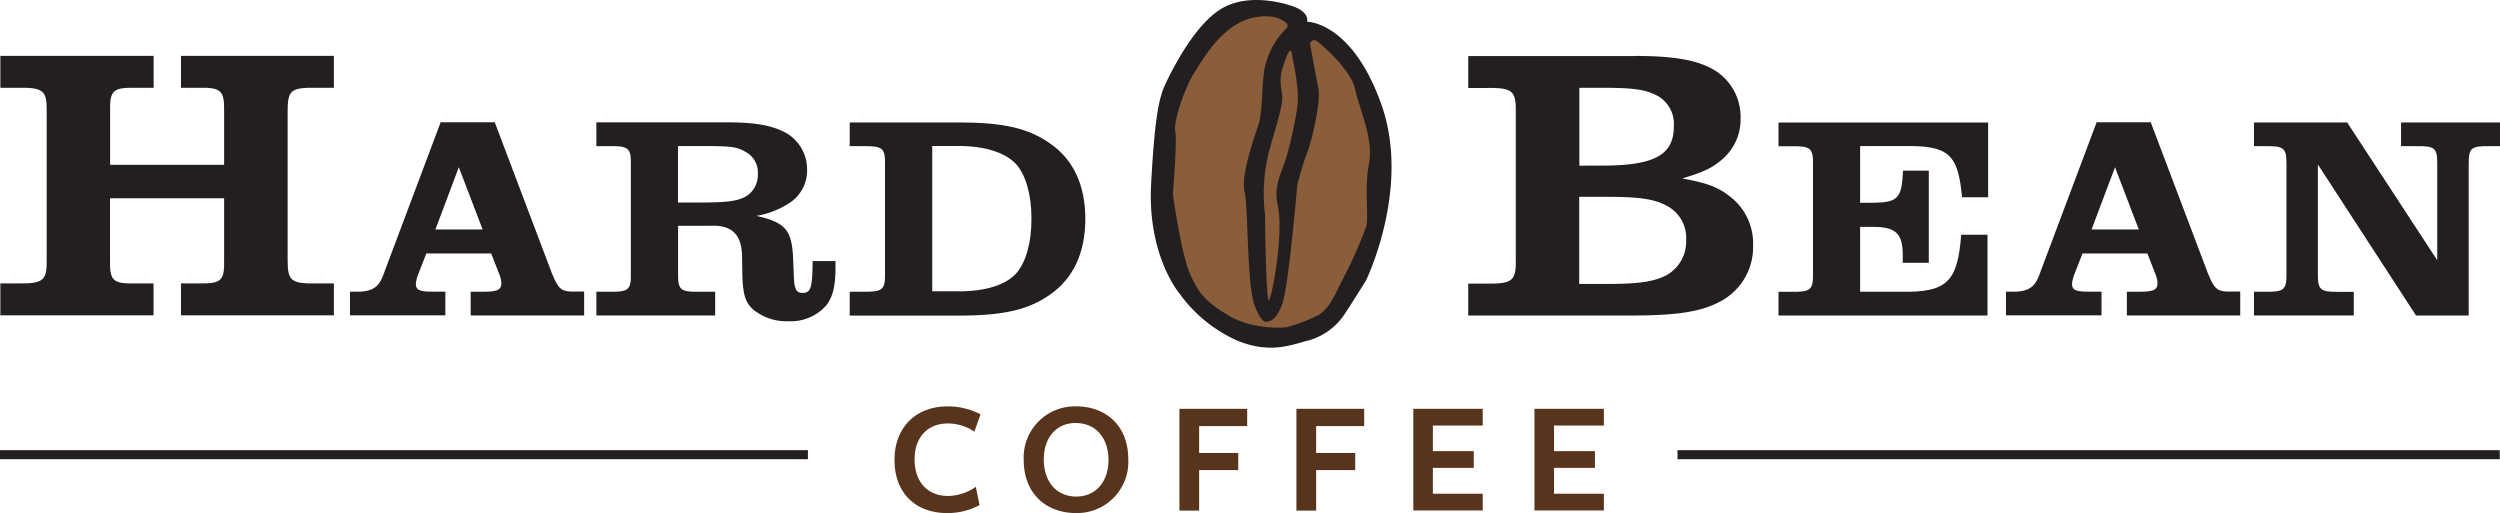 <svg xmlns="http://www.w3.org/2000/svg" width="388.643" height="79.758" viewBox="0 0 388.643 79.758"><g id="Group_742" data-name="Group 742" transform="translate(-27.44 220.102)"><rect id="Rectangle_750" data-name="Rectangle 750" width="127.818" height="1.407" transform="translate(288.223 -150.121)" fill="#231f20"></rect><rect id="Rectangle_751" data-name="Rectangle 751" width="125.595" height="1.407" transform="translate(27.44 -150.121)" fill="#231f20"></rect><g id="Group_739" data-name="Group 739" transform="translate(27.496 -211.42)"><path id="Path_492" data-name="Path 492" d="M51.308-208.965H48.466c-3.5-.056-3.995.422-3.924,3.685v8.285H62.265v-8.285c.056-3.263-.478-3.756-3.924-3.685H55.556v-4.965H79.327v4.965H76.612c-3.995-.056-4.473.366-4.473,3.685v23.04c0,3.263.478,3.756,4.473,3.685h2.715v4.965H55.556v-4.965h2.785c3.5.056,3.995-.422,3.924-3.685v-9.551H44.528v9.551c-.056,3.263.422,3.756,3.924,3.685h2.841v4.965H27.48v-4.965h2.729c3.924.056,4.529-.422,4.473-3.685v-23.04c.056-3.263-.549-3.756-4.473-3.685H27.48v-4.965H51.308Z" transform="translate(-27.48 213.93)" fill="#231f20"></path><path id="Path_493" data-name="Path 493" d="M102.523-176.559H84.884v-3.685h1.8c2.335,0,2.968-.267,2.968-1.35a4.465,4.465,0,0,0-.366-1.491l-1.21-3.109H77.992l-1.266,3.235a5.289,5.289,0,0,0-.366,1.491c0,.942.591,1.21,2.518,1.21h2.068v3.685H66.12v-3.685h1.618c2.166-.141,3.01-.858,3.784-3.193l8.693-23.139h8.411l8.819,23.307c1.125,2.743,1.491,3.066,3.826,3.01h1.252ZM83.041-199.6,79.4-189.922h7.342Z" transform="translate(-11.769 216.914)" fill="#231f20"></path><path id="Path_494" data-name="Path 494" d="M93.35-206.58h20.438c4.459,0,7.2.535,9.312,1.8a6.534,6.534,0,0,1,3.01,5.542,6,6,0,0,1-2.785,5.218,13.67,13.67,0,0,1-5.092,1.983c4.276.942,5.4,2.11,5.669,5.936l.141,3.151c.042,2.293.366,2.884,1.35,2.884,1.308,0,1.533-.76,1.575-4.951h3.559v.76c0,3.109-.366,4.684-1.393,6.077a7.345,7.345,0,0,1-5.936,2.518,8.126,8.126,0,0,1-5.542-1.885c-1.167-1.083-1.533-2.335-1.618-5.486l-.042-3.01c-.141-3.151-1.66-4.586-4.811-4.459h-5.134v7.511c0,2.476.366,2.785,3.376,2.743h2.391v3.685H93.35v-3.685h2.025c2.968.042,3.376-.309,3.334-2.743v-17.146c.042-2.433-.408-2.785-3.334-2.743H93.35Zm15.88,12.462c4.36,0,5.894-.183,7.286-.9a3.9,3.9,0,0,0,1.941-3.559,3.62,3.62,0,0,0-1.843-3.376c-1.491-.858-2.208-.942-7.117-.942h-3.46v8.777Z" transform="translate(-0.697 216.918)" fill="#231f20"></path><path id="Path_495" data-name="Path 495" d="M121.35-180.253h2.068c3.01.042,3.46-.309,3.418-2.743v-17.146c.042-2.433-.408-2.785-3.418-2.743H121.35v-3.685h17.006c6.892,0,10.8.9,14.179,3.291,3.6,2.518,5.444,6.484,5.444,11.7s-1.843,9.227-5.444,11.745c-3.376,2.391-7.286,3.291-14.179,3.291H121.35Zm16.921-.056c4.192,0,7.342-.985,9-2.841,1.491-1.716,2.335-4.768,2.335-8.468,0-3.643-.858-6.709-2.335-8.411-1.66-1.843-4.867-2.884-9-2.884h-4.093v22.59h4.093Z" transform="translate(10.687 216.923)" fill="#231f20"></path><path id="Path_496" data-name="Path 496" d="M215.605-213.92c6.231,0,9.86.661,12.519,2.293a8.526,8.526,0,0,1,3.924,7.441,8.146,8.146,0,0,1-3.08,6.527c-1.449,1.21-2.785,1.815-5.992,2.785,3.995.731,5.683,1.393,7.624,2.968a9.148,9.148,0,0,1,3.39,7.385,9.534,9.534,0,0,1-4.782,8.594c-3.08,1.758-6.836,2.363-14.277,2.363H189.71v-4.965H192.5c4.051.056,4.656-.422,4.6-3.685v-23.04c.056-3.263-.549-3.756-4.6-3.685H189.71v-4.965h25.9Zm-5.134,17.048c8.158,0,11.2-1.632,11.2-6.1a5.006,5.006,0,0,0-2.293-4.6c-1.815-1.083-3.812-1.393-8.524-1.393h-3.868v12.1Zm.661,18.4c5.261,0,7.568-.366,9.551-1.449a6,6,0,0,0,2.9-5.387,5.6,5.6,0,0,0-2.6-5.078c-2.054-1.266-4.36-1.632-9.917-1.632h-4.107v13.546Z" transform="translate(38.483 213.934)" fill="#231f20"></path><path id="Path_497" data-name="Path 497" d="M256.591-194.941H252.54c-.633-6.752-2.11-8.06-8.96-7.961h-6.892v8.819h1.941c3.967-.042,4.543-.717,4.726-4.993h4.009v14.319h-4.051v-1.393c-.042-3.193-1.125-4.192-4.684-4.192h-1.941v10.085h6.3c7.16.141,8.862-1.491,9.41-8.862h4.093v12.561H224v-3.685h2.026c2.926.042,3.376-.309,3.334-2.743v-17.146c.042-2.433-.408-2.785-3.334-2.743H224v-3.685h32.591Z" transform="translate(52.425 216.927)" fill="#231f20"></path><path id="Path_498" data-name="Path 498" d="M285.571-176.559H267.932v-3.685h1.8c2.335,0,2.968-.267,2.968-1.35a4.465,4.465,0,0,0-.366-1.491l-1.21-3.109H261.04l-1.266,3.235a5.289,5.289,0,0,0-.366,1.491c0,.942.591,1.21,2.518,1.21h2.068v3.685H249.14v-3.685h1.618c2.166-.141,3.01-.858,3.784-3.193l8.693-23.139h8.411l8.819,23.307c1.125,2.743,1.491,3.066,3.826,3.01h1.266v3.713ZM266.09-199.6l-3.643,9.677h7.342Z" transform="translate(62.647 216.914)" fill="#231f20"></path><path id="Path_499" data-name="Path 499" d="M292.079-176.567H276.55v-3.685h1.758c2.926.042,3.291-.309,3.291-2.743v-17.146c0-2.433-.366-2.785-3.291-2.743H276.55v-3.685h14.488l14,21.423v-14.994c0-2.476-.366-2.785-3.291-2.743h-2.335v-3.685H314.8v3.685H313.22c-2.926-.042-3.291.267-3.291,2.743v23.589h-8.186l-15.262-23.49v17.062c0,2.433.366,2.785,3.291,2.743h2.293v3.671Z" transform="translate(73.792 216.923)" fill="#231f20"></path></g><g id="Group_740" data-name="Group 740" transform="translate(166.496 -156.929)"><path id="Path_500" data-name="Path 500" d="M138.72-171.266a7.393,7.393,0,0,0-4.149-1.266c-3.095,0-5.148,2.124-5.148,5.57,0,3.488,2,5.7,5.19,5.7a7.735,7.735,0,0,0,4.332-1.421l.577,2.841a10.5,10.5,0,0,1-5.036,1.238c-4.867,0-8.186-3.066-8.186-8.257,0-5.064,3.32-8.327,8.257-8.327a11.014,11.014,0,0,1,5.12,1.238Z" transform="translate(-126.3 175.19)" fill="#58341c"></path><path id="Path_501" data-name="Path 501" d="M148.71-158.606c-4.684,0-8.13-3.066-8.13-8.257a7.958,7.958,0,0,1,8.158-8.327c4.656,0,8.1,3.038,8.1,8.229A7.959,7.959,0,0,1,148.71-158.606Zm-.042-14c-3.01,0-4.965,2.279-4.965,5.655,0,3.474,1.969,5.781,5.064,5.781,3.01,0,4.993-2.307,4.993-5.669C153.76-170.323,151.748-172.6,148.668-172.6Z" transform="translate(-120.494 175.19)" fill="#58341c"></path><path id="Path_502" data-name="Path 502" d="M157.79-174.92h10.535v2.687h-7.469v4.178h6.077v2.658h-6.077v6.3H157.79V-174.92Z" transform="translate(-113.496 175.3)" fill="#58341c"></path><path id="Path_503" data-name="Path 503" d="M170.72-174.92h10.535v2.687h-7.469v4.178h6.077v2.658h-6.077v6.3H170.72V-174.92Z" transform="translate(-108.239 175.3)" fill="#58341c"></path><path id="Path_504" data-name="Path 504" d="M183.64-159.1V-174.92h10.789v2.6h-7.75v3.981h6.358v2.6h-6.358v4.023h7.75v2.6H183.64Z" transform="translate(-102.986 175.3)" fill="#58341c"></path><path id="Path_505" data-name="Path 505" d="M197.03-159.1V-174.92h10.789v2.6h-7.75v3.981h6.358v2.6h-6.358v4.023h7.75v2.6H197.03Z" transform="translate(-97.541 175.3)" fill="#58341c"></path></g><g id="Group_741" data-name="Group 741" transform="translate(206.339 -220.102)"><path id="Path_506" data-name="Path 506" d="M178.938-216.723s6.991-.028,11.562,12.941-2.405,27.246-2.405,27.246-2.1,3.418-3.235,5.106a9.943,9.943,0,0,1-5.64,4.234c-2.56.6-5.964,2.279-11.408-.07a22.249,22.249,0,0,1-8.693-7.16s-5.036-5.866-4.445-17.006,1.322-13.742,2.335-15.838,4.656-9.495,9.1-11.759,10.142-.239,10.142-.239S179.219-218.552,178.938-216.723Z" transform="translate(-154.626 220.102)" fill="#231f20"></path><path id="Path_507" data-name="Path 507" d="M168.759-217.891s2.9-.914,4.909-.014.956,1.575.956,1.575a12.15,12.15,0,0,0-3.376,6.5c-.45,3.7-.239,6.372-.872,8.355s-2.757,7.835-2.166,10.395.338,14.53,1.575,17.765,2.04,2.433,2.04,2.433,1.294.127,2.279-2.813,2.293-18.328,2.293-18.328a45.8,45.8,0,0,1,1.519-5.022c.83-2.124,2.138-8.032,1.786-9.888s-1.322-7.117-1.322-7.117.309-.7.844-.52,5.542,4.543,6.161,7.567,2.926,7.68,2.166,11.6.042,8.594-.478,9.931a70.666,70.666,0,0,1-3.249,7.371c-1.393,2.588-2.194,5.106-4.192,6.273a26.845,26.845,0,0,1-4.557,1.772c-.52.281-5.739.436-9.255-1.674s-4.782-3.46-6.133-6.625S157.07-190.6,157.07-190.6s.675-8.383.366-9.846,1.421-6.653,2.982-9.115C162.007-212.068,164.441-216.372,168.759-217.891Z" transform="translate(-153.632 220.835)" fill="#8a5d3b"></path><path id="Path_508" data-name="Path 508" d="M169.869-211.185s1.294-4.782,1.618-2.841,1.336,5.992.746,8.9a61.881,61.881,0,0,1-1.632,7.272c-.844,2.687-2,4.417-1.294,7.525.971,4.3-1.069,15.149-1.449,14.615s-.591-12.6-.52-13.053a26.814,26.814,0,0,1,.6-10.1c1.477-5.317,2.349-7.624,1.969-9.3A7.454,7.454,0,0,1,169.869-211.185Z" transform="translate(-149.552 222.385)" fill="#8a5d3b"></path></g></g></svg>